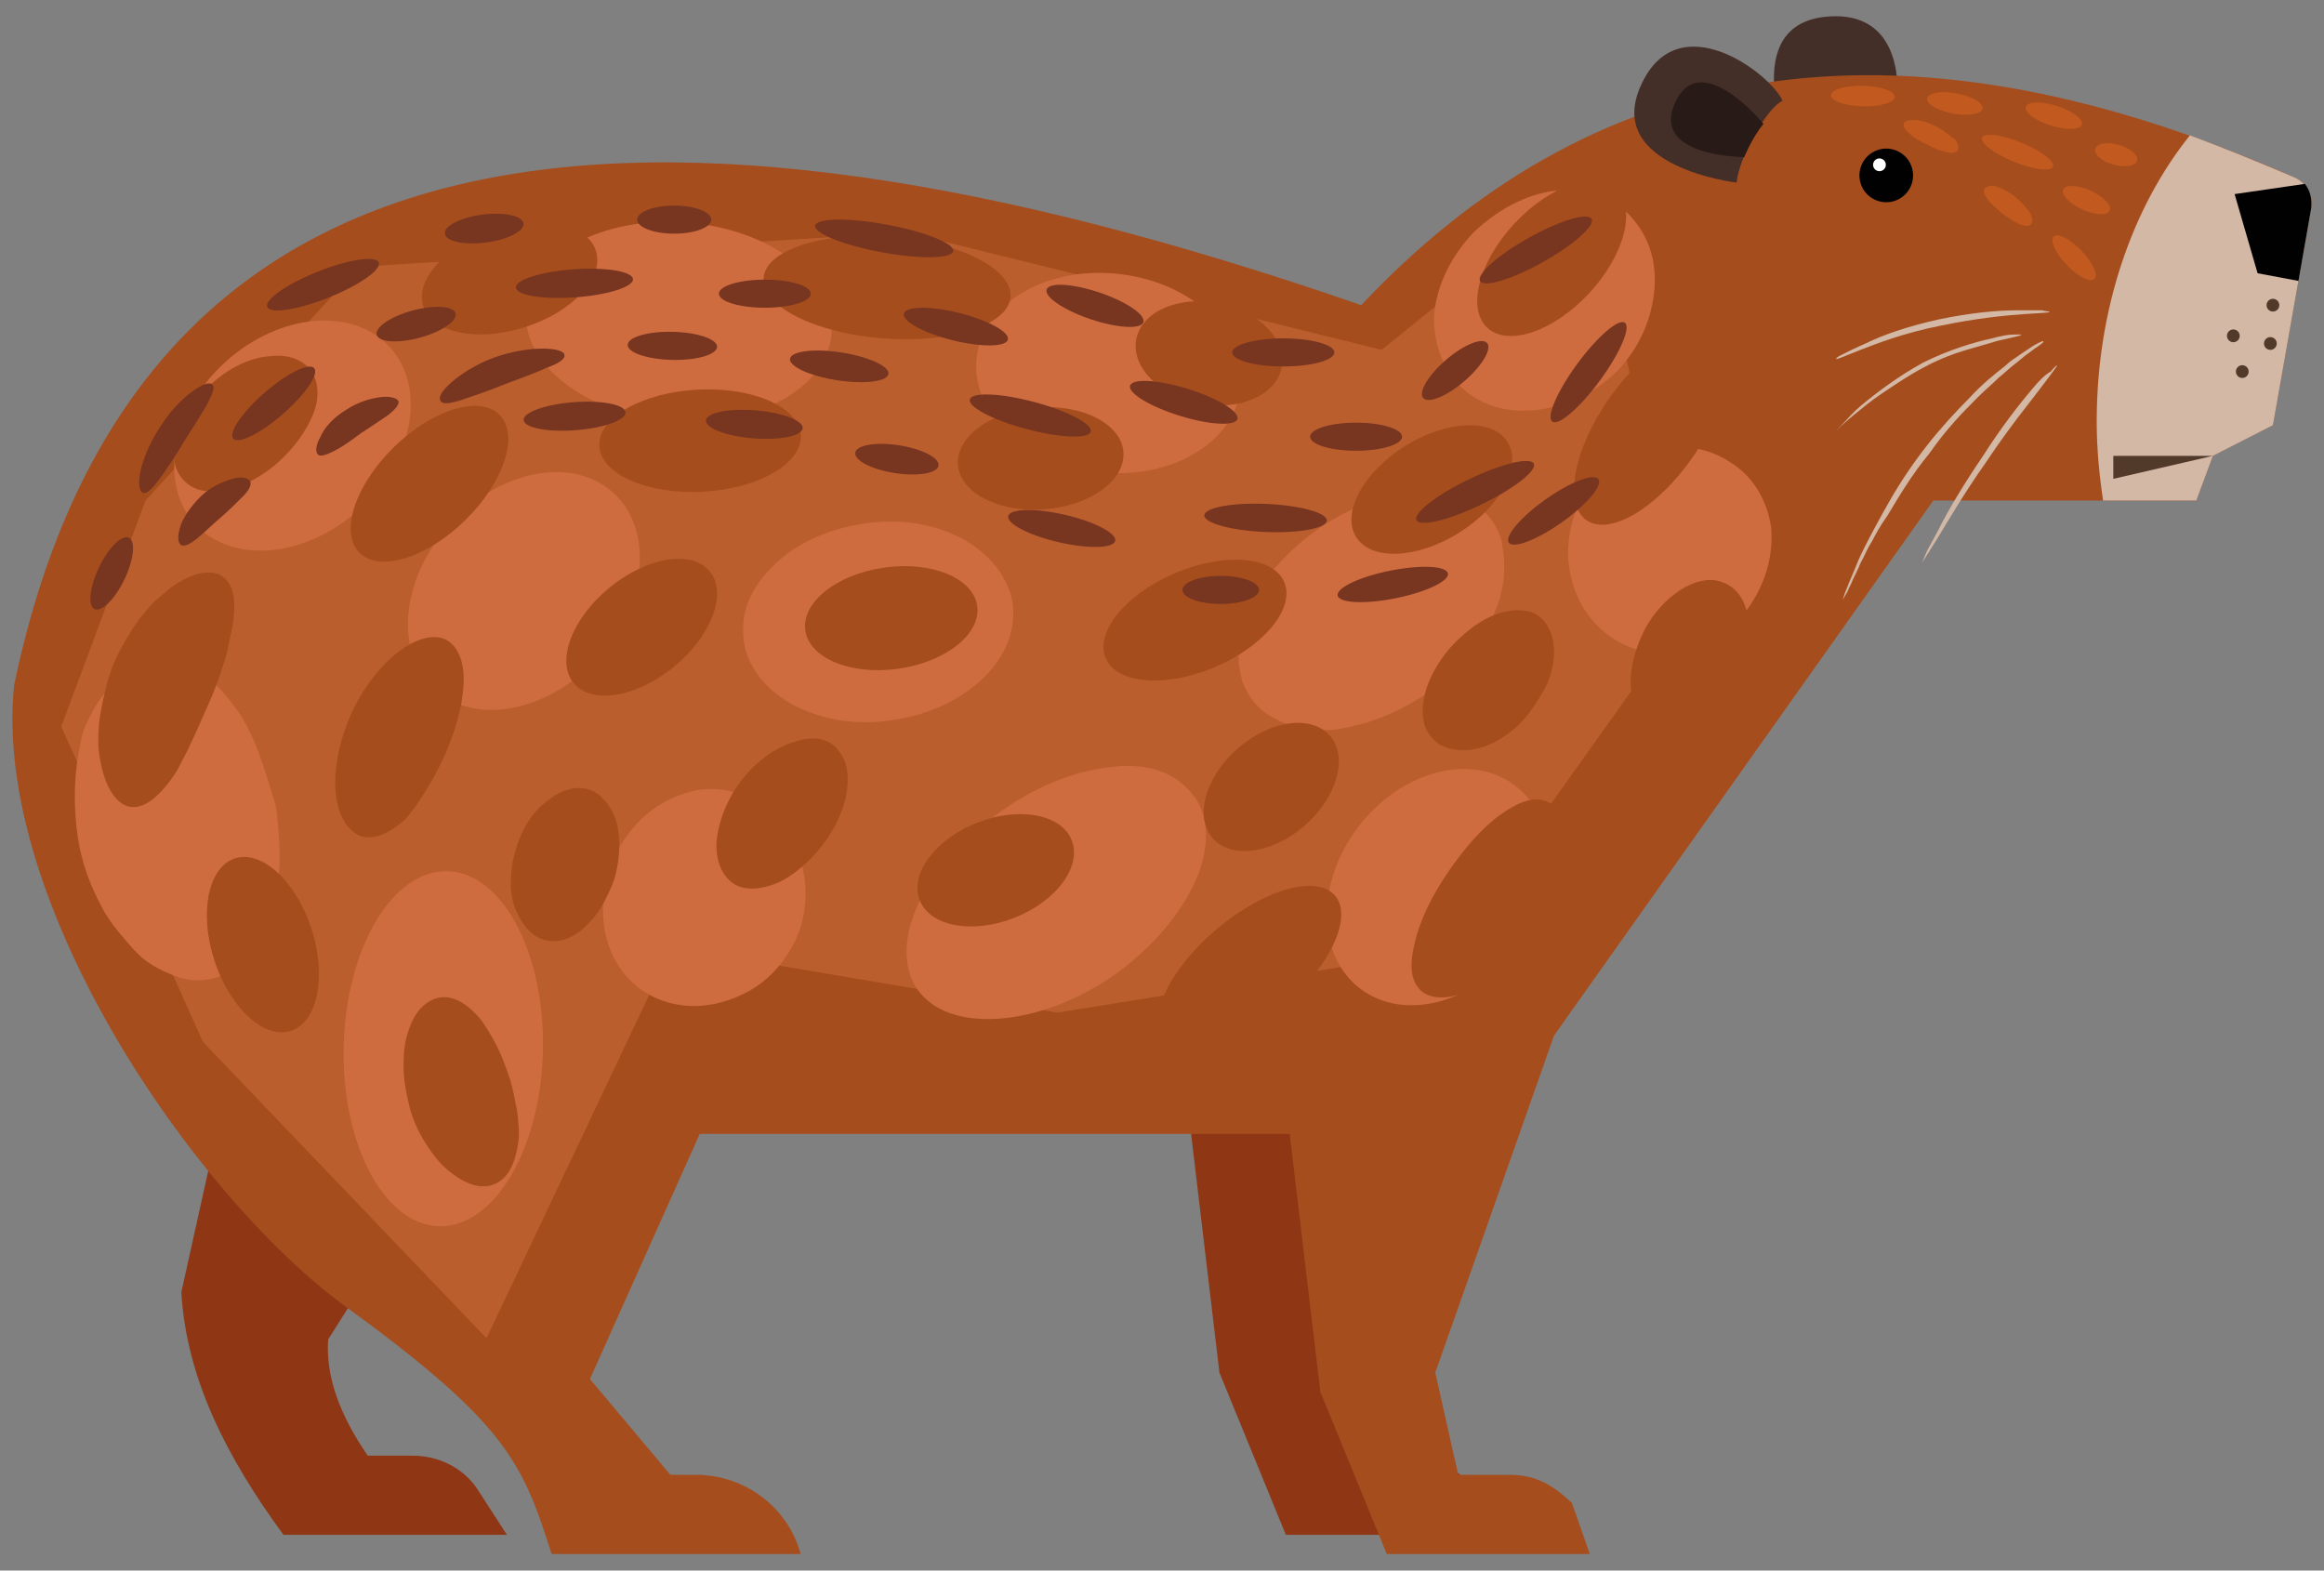 <?xml version="1.0" encoding="utf-8"?>
<!-- Generator: Adobe Illustrator 21.1.0, SVG Export Plug-In . SVG Version: 6.00 Build 0)  -->
<svg version="1.1" id="Layer_1" xmlns="http://www.w3.org/2000/svg" xmlns:xlink="http://www.w3.org/1999/xlink" x="0px" y="0px"
	 viewBox="0 0 182 123" style="enable-background:new 0 0 182 123;" xml:space="preserve">
<rect x="0" y="0" width="182" height="123" fill="#808080" stroke="none"/>
<style type="text/css">
	.st0{fill:#442E28;}
	.st1{fill:#8F3614;}
	.st2{fill:#A64D1D;}
	.st3{fill:#010101;}
	.st4{fill:#FFFFFF;}
	.st5{fill:#271A17;}
	.st6{fill:#D3B8A5;}
	.st7{fill:#523A2A;}
	.st8{fill:#BB5E2E;}
	.st9{fill:#CE6C40;}
	.st10{fill:#783520;}
	.st11{fill:#C25A1F;}
</style>
<g>
	<path class="st0" d="M140.1,11.6c1.9-0.9,6.4-0.8,7.4,0c1.4-1.8,2.7-10.9-4.4-10.3C136,1.9,140.1,11.6,140.1,11.6z"/>
	<path class="st1" d="M110.2,114h-4l-1.8-8l9.3-26.4l6.1-8.7c-1.8-0.4-3.7-0.6-5.6-0.7c-7-0.4-14.2,1.4-19.9,5.6
		c-4,2.9-7,7-8.7,11.5h7.5l2.4,20.2l5.2,12.7h15.9l-1.4-4C113.6,114.8,112.3,114,110.2,114z"/>
	<path class="st1" d="M19.5,77.3l-5.3,23.9c0.4,6.8,3.6,13,8,19h17.5l-2.2-3.4c-1.1-1.8-3.1-2.8-5.2-2.8l-3.5,0
		c-2.2-3.2-3.3-6.2-3.1-9.1l11.1-17.6L19.5,77.3z"/>
	<path class="st2" d="M181,16.3l-3,17l-4.7,2.4l-1.3,3.5h-20.6l-29.7,41.9l-9.3,26.4l1.8,8h4c2.1,0,3.4,0.8,4.9,2.2l1.4,4h-15.9
		l-5.2-12.7l-2.4-20.2H54.8L46.2,108l6.3,7.5h2c3.8,0,7.2,2.5,8.2,6.2l0,0H43.2c-2.3-7.2-3.5-10.2-16.3-19.5
		C15.1,93.5-0.6,70.6,1.1,53.7C10.5,8.4,49.8,4.2,106.6,23.9c17.6-18.7,41-24.2,73.1-10C180.6,14.3,181.2,15.3,181,16.3z"/>
	<g>
		
			<ellipse transform="matrix(0.443 -0.897 0.897 0.443 69.909 140.112)" class="st3" cx="147.7" cy="13.8" rx="2.1" ry="2.1"/>
		<ellipse transform="matrix(0.443 -0.897 0.897 0.443 70.36 139.097)" class="st4" cx="147.1" cy="13" rx="0.5" ry="0.5"/>
	</g>
	<g>
		<path class="st0" d="M136,14.3c0.2-2.1,2.5-6,3.6-6.4c-0.9-2.1-8.2-7.7-11.1-1.2C125.6,13.1,136,14.3,136,14.3z"/>
		<path class="st5" d="M136.6,12.3c0,0-7.4,0-5.4-4.3c2-4.3,6.9,1.7,6.9,1.7C137.2,10.8,136.6,12.3,136.6,12.3z"/>
	</g>
	<path class="st6" d="M179.7,13.9c-2.8-1.2-5.5-2.3-8.2-3.3c-4.5,5.6-7.3,13.6-7.3,22.4c0,2.1,0.2,4.2,0.5,6.2h7.3l1.3-3.5l4.7-2.4
		l3-17C181.2,15.3,180.6,14.3,179.7,13.9z"/>
	<g>
		<path class="st6" d="M154.9,31.1c0.6-0.6,1.1-1,1.6-1.5c0.5-0.4,0.9-0.8,1.3-1.1c0.4-0.3,0.7-0.6,1-0.8c0.3-0.2,0.5-0.4,0.7-0.5
			c0.4-0.3,0.6-0.4,0.5-0.5c0,0-0.3,0.1-0.8,0.4c-0.3,0.2-0.6,0.4-0.9,0.6c-0.4,0.3-0.8,0.5-1.2,0.9c-0.9,0.7-1.9,1.5-2.9,2.6
			c-1.1,1.1-2.2,2.3-3.3,3.7c-1.1,1.4-2.1,2.9-2.9,4.3c-0.8,1.4-1.5,2.7-2.1,3.9c-0.3,0.6-0.5,1.1-0.7,1.6c-0.2,0.5-0.4,0.9-0.5,1.2
			c-0.3,0.7-0.4,1.1-0.4,1.1c0,0,0.1-0.2,0.4-0.7c0.1-0.3,0.3-0.6,0.4-0.9c0.2-0.4,0.4-0.8,0.6-1.3c0.3-0.5,0.5-1.1,0.9-1.7
			c0.3-0.6,0.7-1.3,1.2-2c0.9-1.5,1.9-3.2,3.3-4.9C152.5,33.5,153.8,32.2,154.9,31.1z"/>
		<path class="st6" d="M159.9,24.3c-0.4,0-1.1,0-1.9,0c-1.6,0-3.7,0.2-6.1,0.7c-2.3,0.5-4.4,1.2-5.8,1.9c-0.7,0.3-1.3,0.6-1.7,0.8
			c-0.4,0.2-0.6,0.3-0.6,0.4c0,0.1,0.6-0.2,1.9-0.7c1.3-0.5,3.3-1.3,6.3-1.9c2.9-0.6,5.1-0.8,6.5-0.9c1.4-0.1,2.1-0.1,2-0.2
			C160.6,24.4,160.3,24.4,159.9,24.3z"/>
		<path class="st6" d="M145.3,32.4c0.5-0.4,1.2-1,2.1-1.6c0.9-0.6,1.9-1.3,3.2-2c1.3-0.7,2.4-1.1,3.4-1.4c1-0.3,1.8-0.5,2.4-0.7
			c1.3-0.3,1.9-0.4,1.9-0.5c0,0-0.2,0-0.6,0c-0.4,0-1,0.1-1.7,0.3c-1.4,0.3-3.4,0.9-5.4,1.9c-2,1.1-3.7,2.4-4.9,3.4
			c-0.6,0.5-1,1-1.3,1.3c-0.3,0.3-0.5,0.5-0.5,0.6C143.8,33.7,144.2,33.3,145.3,32.4z"/>
		<path class="st6" d="M159.2,30.4c-1.1,1.3-2.5,3.1-3.9,5.3c-1.5,2.2-2.7,4.2-3.5,5.8c-0.4,0.8-0.8,1.4-1,1.9
			c-0.2,0.5-0.3,0.7-0.3,0.7c0,0,0.4-0.6,1.2-1.9c0.8-1.3,2-3.4,3.9-6.1c1.8-2.7,3.3-4.5,4.2-5.7c0.9-1.2,1.3-1.7,1.3-1.8
			c0,0-0.2,0.1-0.5,0.5C160.2,29.3,159.7,29.8,159.2,30.4z"/>
	</g>
	<path class="st3" d="M176.8,21.4L180,22l1-5.7c0.1-0.7-0.1-1.4-0.5-1.9l-5.5,0.8L176.8,21.4z"/>
	<g>
		<circle class="st7" cx="178" cy="23.9" r="0.5"/>
		<circle class="st7" cx="175.6" cy="29.1" r="0.5"/>
		<circle class="st7" cx="177.8" cy="26.9" r="0.5"/>
		<circle class="st7" cx="174.9" cy="26.3" r="0.5"/>
	</g>
	<polygon class="st7" points="173.3,35.7 165.5,35.7 165.5,37.5 	"/>
	<polygon class="st8" points="124.3,14.4 108.2,27.4 71,18.2 28.1,20.9 11.4,39.2 4.8,56.9 15.9,81.6 38.1,104.8 52.6,74.2 
		82.8,79.3 113.3,74.4 131.9,48.3 	"/>
	<g>
		<path class="st9" d="M59,62.7c-1.9-1.1-4-1.2-6.1-0.3c-2,0.8-3.9,2.6-4.9,5c-1,2.4-1,5-0.2,7c0.8,2,2.4,3.5,4.5,4.1
			c2.1,0.6,4.2,0.2,6-0.7c1.8-0.9,3.2-2.4,4.1-4.4c0.8-1.9,0.9-4,0.3-6C62.1,65.5,60.9,63.8,59,62.7z"/>
		<path class="st9" d="M115,30.8c1.7,1.3,3.9,1.6,6,1.2c2.1-0.4,4.1-1.4,5.7-3c1.6-1.7,2.5-3.7,2.8-5.8c0.3-2.1-0.1-4.2-1.5-5.9
			c-1.3-1.7-3.4-2.5-5.7-2.4c-2.3,0.1-4.8,1.3-6.9,3.3c-2,2.1-3.1,4.7-3.1,7C112.4,27.5,113.3,29.5,115,30.8z"/>
		<path class="st9" d="M138.7,41.3c-0.3-2.1-1.4-4-3.2-5.1c-1.8-1.2-3.9-1.4-5.9-1.1c-1.9,0.3-3.7,1.3-5,2.9
			c-1.3,1.6-1.8,3.5-1.8,5.5c0.1,2,0.8,4,2.3,5.5c1.5,1.5,3.5,2.3,5.7,2.1c2.1-0.2,4.3-1.3,5.9-3.2
			C138.3,45.8,138.9,43.4,138.7,41.3z"/>
		<path class="st9" d="M107,56.6c1.6-0.5,3.3-1.3,4.9-2.4c1.6-1.1,2.8-2.5,3.8-3.8c0.5-0.7,0.9-1.4,1.2-2.1c0.3-0.7,0.6-1.4,0.7-2.1
			c0.2-0.7,0.2-1.3,0.2-2c0-0.6-0.1-1.2-0.2-1.8c-0.3-1.1-0.9-2-1.7-2.6c-0.8-0.7-1.9-1-2.9-1.2c-0.5-0.1-1.1-0.1-1.6-0.1
			c-0.6,0-1.1,0.1-1.7,0.2c-0.6,0.1-1.1,0.2-1.7,0.4c-0.6,0.2-1.1,0.4-1.7,0.6c-1.1,0.5-2.2,1.1-3.3,1.9c-1.1,0.8-2,1.6-2.8,2.5
			c-0.4,0.4-0.8,0.9-1.1,1.4c-0.3,0.5-0.7,1-0.9,1.5c-0.3,0.5-0.5,1-0.7,1.6c-0.2,0.5-0.3,1.1-0.4,1.6c-0.2,1.1-0.1,2.1,0.2,3.2
			c0.4,1,1,1.9,1.9,2.5c0.5,0.3,1,0.6,1.6,0.8c0.6,0.2,1.2,0.4,1.9,0.4c0.7,0.1,1.4,0.1,2.2,0C105.4,57,106.2,56.8,107,56.6z"/>
		<ellipse transform="matrix(0.119 -0.993 0.993 0.119 47.492 111.932)" class="st9" cx="86.8" cy="29.2" rx="7.8" ry="10.4"/>
		<ellipse transform="matrix(0.608 -0.794 0.794 0.608 -11.057 116.624)" class="st9" cx="112.6" cy="69.5" rx="10" ry="7.8"/>
		<path class="st9" d="M86.8,60.1c-2.7,0.3-5.7,1.5-8.5,3.5c-2.8,2-5,4.4-6.2,6.8c-1.2,2.4-1.5,4.8-0.5,6.7c1.1,1.9,3.3,2.8,6.2,2.7
			c2.8-0.1,6.2-1.2,9.4-3.4c3.1-2.2,5.4-5,6.5-7.6c1.1-2.6,1-5.1-0.4-6.7C91.8,60.3,89.5,59.7,86.8,60.1z"/>
		<path class="st9" d="M77.3,52.8c1.7-1.8,2.4-4,1.9-6.1C78.6,44.6,77,43,75,42c-2.1-1-4.6-1.4-7.3-1c-2.7,0.4-5,1.4-6.7,2.9
			c-1.7,1.5-2.9,3.4-2.8,5.6c0,2.1,1.3,4.1,3.4,5.4c2.1,1.3,5.1,2,8.2,1.5C72.9,56,75.6,54.6,77.3,52.8z"/>
		
			<ellipse transform="matrix(7.783360e-02 -0.997 0.997 7.783360e-02 23.897 76.178)" class="st9" cx="53.1" cy="25.2" rx="7.8" ry="12"/>
		<ellipse transform="matrix(0.742 -0.67 0.67 0.742 -16.934 24.153)" class="st9" cx="22.9" cy="34.1" rx="10.3" ry="7.8"/>
		<ellipse transform="matrix(0.675 -0.738 0.738 0.675 -20.817 45.289)" class="st9" cx="41" cy="46.3" rx="10.4" ry="7.8"/>
		<path class="st9" d="M20.2,58.8c-0.2-0.6-0.5-1.2-0.8-1.8c-0.3-0.6-0.6-1.1-1-1.6c-1.4-2-3.2-3.5-5.4-3.6
			c-1.1-0.1-2.1,0.2-3.1,0.9c-0.5,0.3-0.9,0.7-1.4,1.2c-0.4,0.5-0.8,1-1.2,1.7c-0.3,0.6-0.7,1.3-0.9,2.1C6.3,58.3,6.1,59.1,6,60
			c-0.2,1.7-0.2,3.6,0.1,5.6c0.3,2,1,3.8,1.8,5.3c0.4,0.8,0.9,1.5,1.4,2.1c0.5,0.6,1,1.2,1.5,1.7c0.5,0.5,1.1,0.9,1.7,1.2
			c0.6,0.3,1.1,0.5,1.7,0.7c1.1,0.3,2.2,0.2,3.2-0.2c2-0.9,3.2-2.9,3.9-5.2c0.2-0.6,0.3-1.2,0.4-1.9c0.1-0.6,0.2-1.3,0.2-2
			c0-1.4-0.1-2.8-0.3-4.2C21.1,61.5,20.7,60.1,20.2,58.8z"/>
		
			<ellipse transform="matrix(2.284051e-02 -1 1 2.284051e-02 -48.277 114.951)" class="st9" cx="34.7" cy="82.2" rx="13.9" ry="7.8"/>
	</g>
	<g>
		<ellipse transform="matrix(0.681 -0.733 0.733 0.681 23.896 95.479)" class="st2" cx="121.5" cy="20.3" rx="7.4" ry="4"/>
		<ellipse transform="matrix(0.572 -0.821 0.821 0.572 27.791 120.37)" class="st2" cx="129.2" cy="33.6" rx="8.8" ry="4"/>
		<ellipse transform="matrix(0.847 -0.532 0.532 0.847 -3.19 65.532)" class="st2" cx="112.1" cy="38.3" rx="7" ry="4"/>
		<path class="st2" d="M136.9,48.4c-0.2-1.4-0.9-2.4-2-2.8c-1-0.4-2.2-0.1-3.3,0.6c-1.1,0.7-2.1,1.8-2.8,3.1
			c-0.7,1.4-1.1,2.8-1.1,4.1c0,1.3,0.4,2.4,1.3,3.1c0.9,0.7,2.1,0.7,3.4,0.1c1.3-0.6,2.6-1.8,3.5-3.4
			C136.8,51.5,137.1,49.8,136.9,48.4z"/>
		<path class="st2" d="M116.7,48.3c-1.1,0.5-2.2,1.4-3.2,2.5c-0.9,1.1-1.6,2.3-1.9,3.5c-0.3,1.2-0.3,2.4,0.4,3.3
			c0.6,0.9,1.8,1.3,3.3,1.1c0.7-0.1,1.5-0.4,2.3-0.9c0.8-0.5,1.5-1.1,2.1-1.9c0.6-0.8,1.1-1.6,1.5-2.4c0.3-0.8,0.5-1.6,0.5-2.4
			c0-1.5-0.6-2.6-1.6-3.1C119,47.6,117.8,47.8,116.7,48.3z"/>
		<ellipse transform="matrix(0.193 -0.981 0.981 0.193 49.227 115.227)" class="st2" cx="94.7" cy="27.7" rx="4" ry="5.8"/>
		<ellipse transform="matrix(0.92 -0.392 0.392 0.92 -11.581 40.543)" class="st2" cx="93.6" cy="48.6" rx="7.6" ry="4"/>
		<ellipse transform="matrix(0.752 -0.659 0.659 0.752 -16.003 80.868)" class="st2" cx="99.6" cy="61.7" rx="6.1" ry="4"/>
		<path class="st2" d="M121.2,62.8c-1-0.5-2.3,0-3.7,1c-1.4,1-2.8,2.6-4.1,4.5c-1.3,1.9-2.2,3.8-2.6,5.5c-0.4,1.6-0.4,3,0.5,3.8
			c0.8,0.7,2.3,0.7,3.9-0.1c1.6-0.8,3.5-2.4,5-4.6c1.5-2.2,2.3-4.5,2.4-6.3C122.7,64.6,122.2,63.2,121.2,62.8z"/>
		<ellipse transform="matrix(0.763 -0.647 0.647 0.763 -25.823 81.277)" class="st2" cx="97.8" cy="75.8" rx="8.8" ry="4"/>
		<ellipse transform="matrix(0.93 -0.367 0.367 0.93 -19.555 33.448)" class="st2" cx="78" cy="68.1" rx="6.4" ry="4"/>
		
			<ellipse transform="matrix(0.997 -7.725765e-02 7.725765e-02 0.997 -2.53 6.405)" class="st2" cx="81.5" cy="35.9" rx="6.5" ry="4"/>
		
			<ellipse transform="matrix(7.642721e-02 -0.997 0.997 7.642721e-02 41.721 90.087)" class="st2" cx="69.5" cy="22.5" rx="4" ry="9.7"/>
		<ellipse transform="matrix(0.99 -0.141 0.141 0.99 -6.13 10.337)" class="st2" cx="69.8" cy="48.4" rx="6.8" ry="4"/>
		
			<ellipse transform="matrix(0.999 -5.282287e-02 5.282287e-02 0.999 -1.744 2.941)" class="st2" cx="54.8" cy="34.5" rx="7.9" ry="4"/>
		<ellipse transform="matrix(0.952 -0.306 0.306 0.952 -4.749 13.263)" class="st2" cx="39.9" cy="21.8" rx="7.1" ry="4"/>
		<path class="st2" d="M14.7,37.9c0.9,0.7,2.1,0.7,3.4,0.4c1.3-0.4,2.6-1.1,3.8-2.2c1.2-1.1,2.1-2.4,2.6-3.6
			c0.5-1.2,0.5-2.5-0.1-3.4c-0.6-0.9-1.8-1.4-3.3-1.2c-1.5,0.1-3.2,0.9-4.7,2.3c-1.5,1.4-2.4,3-2.7,4.5C13.4,36,13.8,37.2,14.7,37.9
			z"/>
		<ellipse transform="matrix(0.714 -0.7 0.7 0.714 -16.887 34.345)" class="st2" cx="33.6" cy="37.9" rx="7.7" ry="4"/>
		<ellipse transform="matrix(0.772 -0.635 0.635 0.772 -19.757 43.156)" class="st2" cx="50.3" cy="49.1" rx="6.9" ry="4"/>
		<path class="st2" d="M34.8,59.2c0.9-2,1.4-3.9,1.5-5.5c0.1-1.6-0.3-2.9-1.2-3.5c-0.9-0.6-2.3-0.3-3.7,0.7c-1.4,1-2.9,2.8-3.9,5
			c-1,2.3-1.4,4.5-1.2,6.3c0.2,1.7,0.9,2.9,2,3.3c1.1,0.3,2.3-0.3,3.5-1.4C32.8,62.9,33.9,61.2,34.8,59.2z"/>
		<path class="st2" d="M17.5,52c0.2-0.5,0.3-1,0.4-1.5c0.1-0.5,0.2-0.9,0.3-1.4c0.3-1.8,0.2-3.2-0.7-3.9c-0.9-0.7-2.4-0.4-4.1,0.8
			c-0.4,0.3-0.8,0.7-1.3,1.1c-0.4,0.4-0.8,0.9-1.2,1.4c-0.8,1.1-1.5,2.3-2.1,3.7C8.3,53.6,8,55,7.8,56.3c-0.1,0.7-0.1,1.3-0.1,1.9
			c0,0.6,0.1,1.1,0.2,1.6c0.4,2,1.3,3.3,2.4,3.4c1.1,0.1,2.2-0.9,3.2-2.3c0.3-0.4,0.5-0.8,0.7-1.2c0.2-0.4,0.5-0.9,0.7-1.4
			c0.5-1,0.9-2,1.4-3.1C16.8,54.1,17.2,53,17.5,52z"/>
		<ellipse transform="matrix(0.951 -0.309 0.309 0.951 -21.865 9.968)" class="st2" cx="20.6" cy="74" rx="4" ry="7.1"/>
		<path class="st2" d="M46.7,62.1c-1-0.6-2.2-0.5-3.4,0.3c-0.6,0.4-1.2,0.9-1.7,1.6c-0.5,0.7-0.9,1.5-1.2,2.5
			c-0.3,0.9-0.4,1.9-0.4,2.7c0,0.9,0.2,1.7,0.5,2.3c0.6,1.3,1.5,2.1,2.6,2.2c1.1,0.1,2.2-0.5,3-1.4c0.9-0.9,1.5-2.1,2-3.4
			c0.4-1.4,0.5-2.7,0.3-4C48.2,63.8,47.6,62.7,46.7,62.1z"/>
		<path class="st2" d="M62.2,58.1c-1.4,0.4-3,1.5-4.2,3.1c-1.2,1.6-1.8,3.4-1.9,4.9c0,1.5,0.5,2.6,1.5,3.2c1,0.5,2.2,0.3,3.4-0.2
			c1.2-0.6,2.4-1.6,3.4-2.9c1-1.3,1.7-2.8,1.9-4.1c0.2-1.3,0.1-2.5-0.7-3.4C64.9,57.8,63.6,57.6,62.2,58.1z"/>
		<path class="st2" d="M39.9,84.4c-0.3-0.9-0.6-1.7-1-2.5c-0.4-0.8-0.8-1.4-1.2-2c-0.9-1.1-2-1.9-3.1-1.8c-1.1,0.1-2.1,1-2.6,2.6
			c-0.3,0.8-0.4,1.7-0.4,2.8c0,1,0.2,2.1,0.5,3.3c0.3,1.1,0.8,2.1,1.4,3c0.6,0.9,1.2,1.6,1.9,2.1c1.3,1,2.6,1.3,3.6,0.7
			c1-0.6,1.4-1.8,1.6-3.2c0.1-0.7,0-1.5-0.1-2.4C40.3,86.1,40.2,85.3,39.9,84.4z"/>
	</g>
	<g>
		<ellipse transform="matrix(0.873 -0.487 0.487 0.873 5.755 61.139)" class="st10" cx="120.3" cy="19.5" rx="5" ry="1.1"/>
		
			<ellipse transform="matrix(0.592 -0.806 0.806 0.592 27.308 112.186)" class="st10" cx="124.4" cy="29.1" rx="4.8" ry="1.1"/>
		<ellipse transform="matrix(0.758 -0.652 0.652 0.758 8.638 81.364)" class="st10" cx="114" cy="29" rx="3.3" ry="1.1"/>
		<ellipse class="st10" cx="100.5" cy="27.6" rx="4" ry="1.1"/>
		<ellipse class="st10" cx="106.2" cy="34.2" rx="3.6" ry="1.1"/>
		<ellipse transform="matrix(0.901 -0.434 0.434 0.901 -5.254 53.963)" class="st10" cx="115.5" cy="38.5" rx="5.1" ry="1.1"/>
		<ellipse transform="matrix(0.32 -0.947 0.947 0.32 35.662 97.557)" class="st10" cx="85.8" cy="23.9" rx="1.1" ry="4"/>
		<ellipse transform="matrix(0.182 -0.983 0.983 0.182 38.249 83.391)" class="st10" cx="69.3" cy="18.7" rx="1.1" ry="5.5"/>
		<ellipse class="st10" cx="52.8" cy="17.2" rx="2.9" ry="1.1"/>
		<ellipse transform="matrix(0.992 -0.129 0.129 0.992 -1.989 5.032)" class="st10" cx="37.9" cy="17.9" rx="3.1" ry="1.1"/>
		
			<ellipse transform="matrix(0.997 -7.174388e-02 7.174388e-02 0.997 -1.474 3.283)" class="st10" cx="45" cy="22.2" rx="4.6" ry="1.1"/>
		<ellipse class="st10" cx="59.9" cy="23" rx="3.6" ry="1.1"/>
		<ellipse transform="matrix(0.242 -0.97 0.97 0.242 31.9 92.036)" class="st10" cx="74.9" cy="25.6" rx="1.1" ry="4.2"/>
		
			<ellipse transform="matrix(0.297 -0.955 0.955 0.297 35.089 110.681)" class="st10" cx="92.7" cy="31.5" rx="1.1" ry="4.4"/>
		
			<ellipse transform="matrix(0.257 -0.967 0.967 0.257 28.449 102.103)" class="st10" cx="80.6" cy="32.6" rx="1.1" ry="4.9"/>
		<ellipse transform="matrix(0.153 -0.988 0.988 0.153 27.315 89.212)" class="st10" cx="65.7" cy="28.7" rx="1.1" ry="3.9"/>
		
			<ellipse transform="matrix(2.245361e-02 -1 1 2.245361e-02 24.375 79.077)" class="st10" cx="52.6" cy="27.1" rx="1.1" ry="3.5"/>
		<ellipse transform="matrix(0.929 -0.37 0.37 0.929 -6.46 10.939)" class="st10" cx="25.3" cy="22.3" rx="4.7" ry="1.1"/>
		<ellipse transform="matrix(0.965 -0.262 0.262 0.965 -5.524 9.413)" class="st10" cx="32.6" cy="25.4" rx="3.2" ry="1.1"/>
		<path class="st10" d="M44.2,27.8c0-0.3-0.7-0.5-1.7-0.5c-1,0-2.4,0.2-3.8,0.7c-1.4,0.5-2.6,1.3-3.3,1.9c-0.8,0.7-1.1,1.2-0.9,1.5
			c0.2,0.3,0.8,0.2,1.7-0.1c0.9-0.3,2.1-0.7,3.3-1.2c1.3-0.5,2.5-0.9,3.3-1.3C43.7,28.5,44.3,28.1,44.2,27.8z"/>
		
			<ellipse transform="matrix(0.754 -0.657 0.657 0.754 -15.461 21.823)" class="st10" cx="21.4" cy="31.6" rx="4.2" ry="1.1"/>
		<path class="st10" d="M29.8,31.1c-0.8,0.1-1.8,0.4-2.7,1c-1,0.6-1.7,1.4-2,2.1c-0.4,0.7-0.4,1.2-0.2,1.4c0.2,0.2,0.7,0,1.3-0.3
			c0.6-0.3,1.3-0.8,2.1-1.4c0.8-0.5,1.5-1,2.1-1.4c0.5-0.4,0.9-0.8,0.8-1.1C31.1,31.2,30.6,31,29.8,31.1z"/>
		<path class="st10" d="M16.2,31.7c0.4-0.8,0.7-1.4,0.4-1.6c-0.2-0.2-0.8,0-1.6,0.6c-0.8,0.6-1.7,1.5-2.5,2.8
			c-0.8,1.2-1.3,2.5-1.5,3.4c-0.2,0.9-0.1,1.6,0.2,1.7c0.3,0.1,0.7-0.3,1.3-1.1c0.5-0.7,1.2-1.7,1.9-2.9
			C15.1,33.5,15.8,32.4,16.2,31.7z"/>
		<path class="st10" d="M18.2,37.5c-0.7,0.2-1.7,0.6-2.5,1.4c-0.8,0.8-1.4,1.7-1.6,2.4c-0.2,0.7-0.2,1.2,0.1,1.4
			c0.3,0.1,0.7-0.1,1.2-0.5c0.5-0.4,1.1-1,1.8-1.6c0.7-0.6,1.3-1.2,1.8-1.7c0.5-0.5,0.7-0.9,0.6-1.2C19.4,37.4,18.9,37.3,18.2,37.5z
			"/>
		<ellipse transform="matrix(0.434 -0.901 0.901 0.434 -35.482 33.259)" class="st10" cx="8.7" cy="44.9" rx="3.1" ry="1.1"/>
		
			<ellipse transform="matrix(4.276296e-02 -0.999 0.999 4.276296e-02 54.315 137.827)" class="st10" cx="99.1" cy="40.6" rx="1.1" ry="4.8"/>
		
			<ellipse transform="matrix(0.226 -0.974 0.974 0.226 24.139 112.993)" class="st10" cx="83.1" cy="41.3" rx="1.1" ry="4.3"/>
		<ellipse transform="matrix(0.154 -0.988 0.988 0.154 23.857 99.774)" class="st10" cx="70.2" cy="36" rx="1.1" ry="3.3"/>
		
			<ellipse transform="matrix(8.052554e-02 -0.997 0.997 8.052554e-02 21.115 89.473)" class="st10" cx="59.1" cy="33.3" rx="1.1" ry="3.8"/>
		
			<ellipse transform="matrix(0.997 -7.626744e-02 7.626744e-02 0.997 -2.354 3.524)" class="st10" cx="45" cy="32.6" rx="4" ry="1.1"/>
		<ellipse class="st10" cx="95.6" cy="46.2" rx="3" ry="1.1"/>
		<ellipse transform="matrix(0.981 -0.197 0.197 0.981 -6.877 22.316)" class="st10" cx="109" cy="45.8" rx="4.4" ry="1.1"/>
		<ellipse transform="matrix(0.816 -0.578 0.578 0.816 -0.757 77.714)" class="st10" cx="121.7" cy="40" rx="4.3" ry="1.1"/>
	</g>
	<g>
		
			<ellipse transform="matrix(2.470259e-02 -1 1 2.470259e-02 134.785 153.236)" class="st11" cx="145.9" cy="7.5" rx="0.8" ry="2.5"/>
		
			<ellipse transform="matrix(0.181 -0.984 0.984 0.181 117.31 157.27)" class="st11" cx="153.1" cy="8.2" rx="0.8" ry="2.2"/>
		<path class="st11" d="M151.6,9.9c-0.6-0.3-1.2-0.5-1.7-0.5c-0.5,0-0.8,0.1-0.8,0.3c-0.1,0.2,0.1,0.5,0.5,0.8
			c0.3,0.3,0.8,0.6,1.3,0.8c0.5,0.3,1,0.5,1.5,0.6c0.4,0.1,0.7,0.1,0.9-0.1c0.1-0.2,0.1-0.5-0.2-0.9
			C152.7,10.7,152.3,10.2,151.6,9.9z"/>
		
			<ellipse transform="matrix(0.301 -0.954 0.954 0.301 103.636 159.793)" class="st11" cx="160.9" cy="9.2" rx="0.8" ry="2.3"/>
		<ellipse transform="matrix(0.38 -0.925 0.925 0.38 86.952 153.544)" class="st11" cx="158" cy="11.9" rx="0.8" ry="3"/>
		
			<ellipse transform="matrix(0.274 -0.962 0.962 0.274 108.553 168.274)" class="st11" cx="165.8" cy="12.2" rx="0.8" ry="1.7"/>
		<ellipse transform="matrix(0.415 -0.91 0.91 0.415 81.254 157.936)" class="st11" cx="163.5" cy="15.7" rx="0.8" ry="2"/>
		<path class="st11" d="M157.8,15.4c-0.5-0.4-1.1-0.7-1.5-0.8c-0.4-0.1-0.8,0-0.9,0.2c-0.2,0.4,0.5,1.2,1.4,1.9
			c0.9,0.7,1.8,1.2,2.2,0.9c0.2-0.1,0.2-0.5,0-0.9C158.7,16.3,158.3,15.8,157.8,15.4z"/>
		<ellipse transform="matrix(0.722 -0.692 0.692 0.722 31.191 117.983)" class="st11" cx="162.4" cy="20.2" rx="0.8" ry="2.3"/>
	</g>
</g>
</svg>
